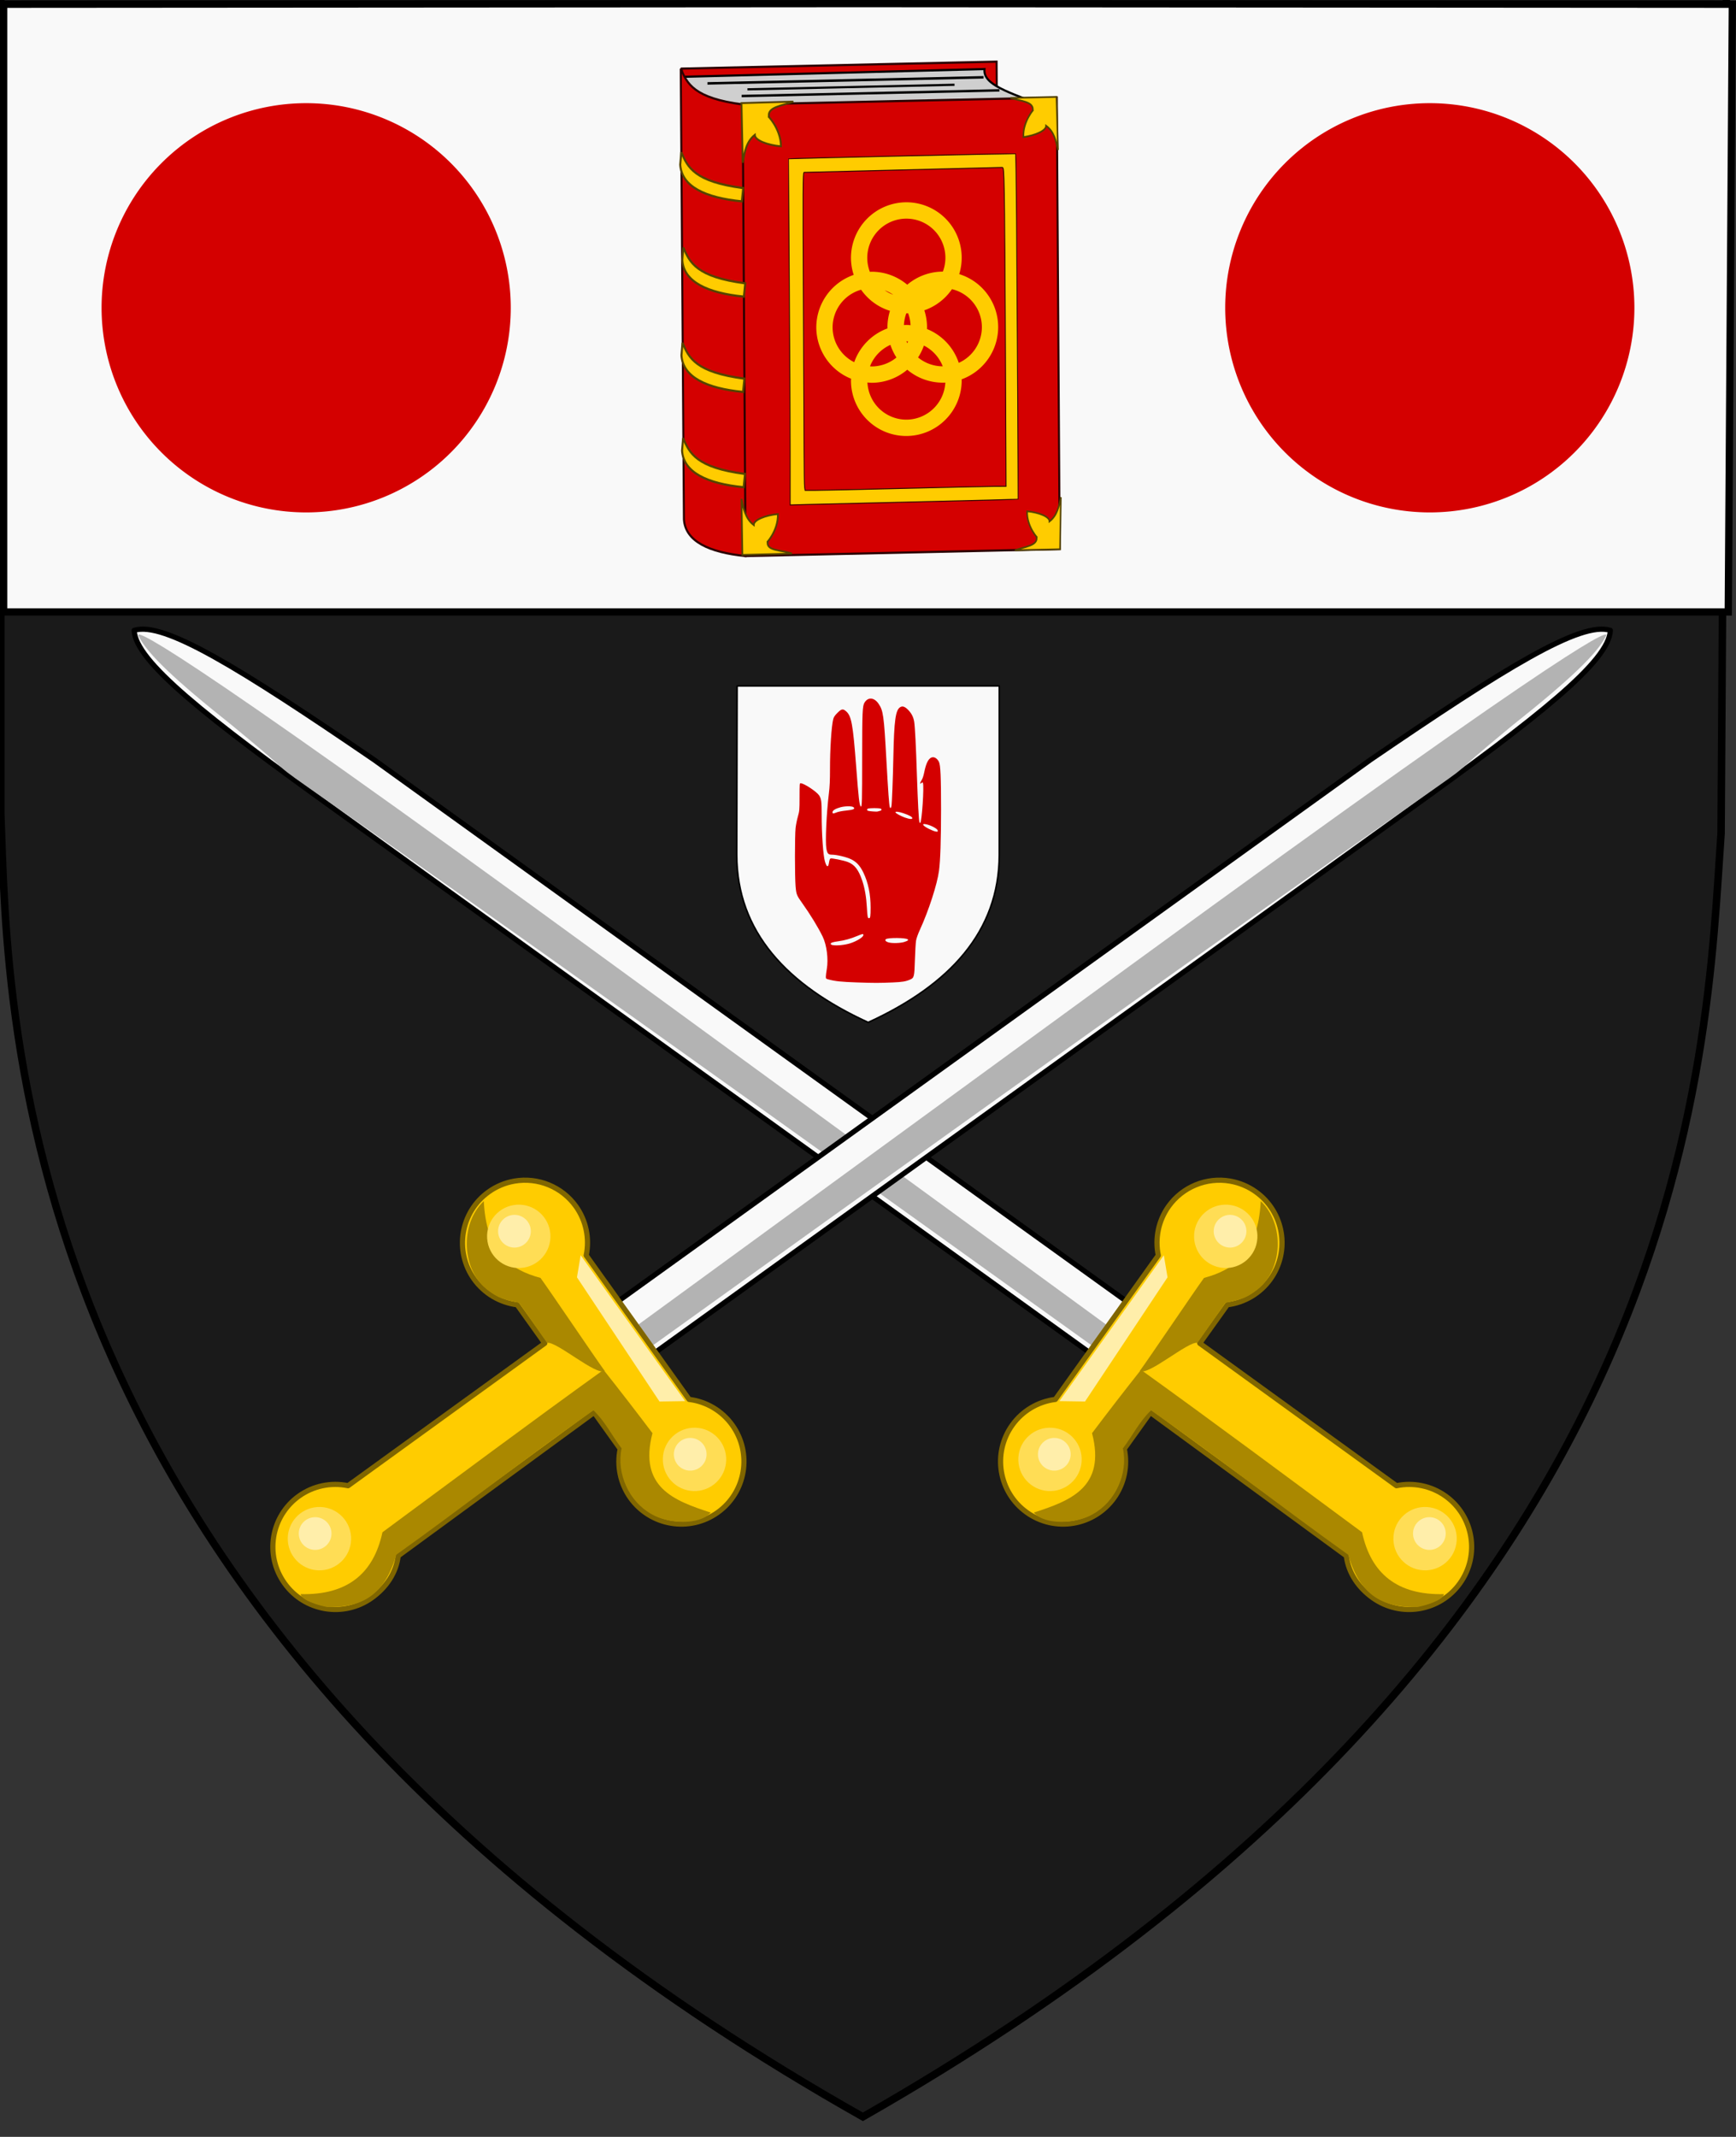 <?xml version="1.0" encoding="UTF-8" standalone="no"?>
<svg
   id="svg9995"
   version="1.1"
   viewBox="0 0 66.09 81.338"
   height="307.42"
   width="249.79"
   xmlns="http://www.w3.org/2000/svg"
   xmlns:svg="http://www.w3.org/2000/svg"
   xmlns:rdf="http://www.w3.org/1999/02/22-rdf-syntax-ns#"
   xmlns:cc="http://creativecommons.org/ns#"
   xmlns:dc="http://purl.org/dc/elements/1.1/">
  <rect x="0" y="0" width="66.09" height="81.338" fill="#333333" stroke="none"/>
  <defs
     id="defs9989">
    <clipPath
       id="clipPath3746-2-7-8-6-2"
       clipPathUnits="userSpaceOnUse">
      <path
         id="path3748-9-7-5-46-8"
         d="m 573.844,487.73 v -54.472 h -56.329 -56.329 v 54.472 c 0.588,13.18 -0.138,53.482 56.329,84.94 56.467,-31.458 55.741,-71.76 56.329,-84.94 z"
         style="fill:#000000;fill-opacity:1;stroke:#000000;stroke-width:0.289px;stroke-linecap:butt;stroke-linejoin:miter;stroke-miterlimit:4;stroke-dasharray:none;stroke-opacity:1" />
    </clipPath>
    <clipPath
       id="clipPath3746-2-7-8-6-2-7"
       clipPathUnits="userSpaceOnUse">
      <path
         id="path3748-9-7-5-46-8-2"
         d="m 573.844,487.73 v -54.472 h -56.329 -56.329 v 54.472 c 0.588,13.18 -0.138,53.482 56.329,84.94 56.467,-31.458 55.741,-71.76 56.329,-84.94 z"
         style="fill:#000000;fill-opacity:1;stroke:#000000;stroke-width:0.289px;stroke-linecap:butt;stroke-linejoin:miter;stroke-miterlimit:4;stroke-dasharray:none;stroke-opacity:1" />
    </clipPath>
  </defs>
  <g
     id="g39529-1-1-2-1-6"
     style="fill:#ffcc00;fill-opacity:1;stroke:#000000;stroke-width:4;stroke-miterlimit:4;stroke-dasharray:none;stroke-opacity:1"
     transform="matrix(0.096,5.6549085e-4,-5.6549085e-4,0.096,-63.188,-276.403)">
    <g
       style="fill:#ffcc00;fill-opacity:1;stroke:#000000;stroke-opacity:1"
       id="g3815-1-6-4-6-5"
       transform="matrix(6.057,0,0,6.057,-2872.257,1812.413)">
      <g
         style="fill:#ffcc00;fill-opacity:1;stroke:#000000;stroke-opacity:1"
         transform="translate(91.8,-258.765)"
         clip-path="url(#clipPath3746-2-7-8-6-2-7)"
         id="g3744-0-3-5-2-0-1" />
    </g>
    <g
       id="g38728-39-6-5-2-4-3"
       transform="translate(2035.41,-305.693)"
       style="fill:#ffcc00;fill-opacity:1;stroke:#000000;stroke-opacity:1" />
  </g>
  <g
     id="g20"
     transform="translate(1.666)">
    <g
       id="g39529-1-1-2-1"
       style="fill:#ffcc00;fill-opacity:1;stroke:#000000;stroke-width:4;stroke-miterlimit:4;stroke-dasharray:none;stroke-opacity:1"
       transform="matrix(0.096,5.6549085e-4,-5.6549085e-4,0.096,-64.854,-276.403)">
      <g
         style="fill:#ffcc00;fill-opacity:1;stroke:#000000;stroke-opacity:1"
         id="g3815-1-6-4-6"
         transform="matrix(6.057,0,0,6.057,-2872.257,1812.413)">
        <path
           id="path9823-6-88-6-96-6"
           d="m 698.697,174.294 -57.105,0.294 -55.87,0.37 0.316,53.808 c 0.588,13.18 0.473,53.478 56.94,84.936 54.672,-31.604 54.76,-70.041 55.692,-84.327 z"
           style="fill:#1a1a1a;fill-opacity:1;stroke:#000000;stroke-width:0.49;stroke-linecap:butt;stroke-linejoin:miter;stroke-miterlimit:4;stroke-dasharray:none;stroke-opacity:1" />
        <g
           style="fill:#ffcc00;fill-opacity:1;stroke:#000000;stroke-opacity:1"
           transform="translate(91.8,-258.765)"
           clip-path="url(#clipPath3746-2-7-8-6-2)"
           id="g3744-0-3-5-2-0" />
      </g>
      <g
         id="g38728-39-6-5-2-4"
         transform="translate(2035.41,-305.693)"
         style="fill:#ffcc00;fill-opacity:1;stroke:#000000;stroke-opacity:1" />
    </g>
    <path
       id="path9823-6-88-6-96-6-1"
       d="m 64.285,0.161 -33.266,-0.023 -32.546,0.023 1.6e-6,23.132 65.657,-1e-6 z"
       style="fill:#f9f9f9;fill-opacity:1;stroke:#000000;stroke-width:0.277;stroke-linecap:butt;stroke-linejoin:miter;stroke-miterlimit:4;stroke-dasharray:none;stroke-opacity:1" />
    <g
       id="g14"
       transform="translate(-0.469,-0.621)">
      <path
         id="path11"
         style="opacity:1;fill:#d40000;fill-rule:evenodd;stroke-width:0.265"
         d="m 18.248,12.337 a 7.789,7.789 0 0 1 -7.789,7.789 7.789,7.789 0 0 1 -7.789,-7.789 7.789,7.789 0 0 1 7.789,-7.789 7.789,7.789 0 0 1 7.789,7.789 z" />
      <path
         id="path11-2"
         style="fill:#d40000;fill-rule:evenodd;stroke-width:0.265"
         d="m 61.025,12.337 a 7.789,7.789 0 0 1 -7.789,7.789 7.789,7.789 0 0 1 -7.789,-7.789 7.789,7.789 0 0 1 7.789,-7.789 7.789,7.789 0 0 1 7.789,7.789 z" />
      <g
         id="g13"
         transform="matrix(0.53,0,0,0.53,86.603,5.723)">
        <path
           id="path7221-6-3-0-2-8-5-3-8-3-00"
           d="m -440.358,-269.743 h 166.286 v 222.286 h -166.095 z"
           style="fill:#d40000;fill-opacity:1;stroke:#2b0000;stroke-width:1.067px;stroke-linecap:butt;stroke-linejoin:miter;stroke-opacity:1"
           transform="matrix(0.136,-0.003,9.3134657e-4,0.146,-56.55,33.362)" />
        <path
           id="path7246-9-5-7-89-8-4-8-98-63"
           d="m -280.475,-266.226 c -0.947,7.598 11.896,11.45 32.864,19.395 l -1.078,78.657 h -152.466 l -1.077,-78.657 c -23.94,-3.721 -33.972,-10.908 -38.186,-18.856 z"
           style="fill:#cfcfcf;stroke:#000000;stroke-width:1.067px;stroke-linecap:butt;stroke-linejoin:miter;stroke-opacity:1"
           transform="matrix(0.136,-0.003,9.3134657e-4,0.146,-56.55,33.362)" />
        <path
           id="path7221-0-1-2-2-5-7-9-0-2"
           d="m -408.483,-251.442 h 166.095 v 222.142 h -166.095 z"
           style="fill:#d40000;fill-opacity:1;stroke:#2b0000;stroke-width:1.067px;stroke-linecap:butt;stroke-linejoin:miter;stroke-opacity:1"
           transform="matrix(0.136,-0.003,9.3134657e-4,0.146,-56.55,33.362)" />
        <path
           id="path7224-0-3-7-1-7-8-4-2-42"
           d="M -405.343,-263.076 Z"
           style="fill:none;stroke:#000000;stroke-width:1.067px;stroke-linecap:butt;stroke-linejoin:miter;stroke-opacity:1"
           transform="matrix(0.136,-0.003,9.3134657e-4,0.146,-56.55,33.362)" />
        <path
           id="path7244-3-9-9-3-9-3-2-1-08"
           d="m -440.876,-269.743 c 3.276,7.459 6.862,14.659 32.568,18.301 l -0.004,222.142 c -19.285,-2.173 -31.768,-7.929 -32.409,-18.707 z"
           style="fill:#d40000;fill-opacity:1;stroke:#2b0000;stroke-width:1.067px;stroke-linecap:butt;stroke-linejoin:miter;stroke-opacity:1"
           transform="matrix(0.136,-0.003,9.3134657e-4,0.146,-56.55,33.362)" />
        <path
           id="path7248-1-5-9-2-9-8-1-5-8"
           d="m -281.014,-262.186 h -145.824"
           style="fill:none;stroke:#000000;stroke-width:1.232px;stroke-linecap:butt;stroke-linejoin:miter;stroke-opacity:1"
           transform="matrix(0.136,-0.003,9.3134657e-4,0.146,-56.55,33.362)" />
        <path
           id="path7248-2-5-4-6-2-2-0-4-8-5"
           d="M -296.366,-258.832 H -405.732"
           style="fill:none;stroke:#000000;stroke-width:1.067px;stroke-linecap:butt;stroke-linejoin:miter;stroke-opacity:1"
           transform="matrix(0.136,-0.003,9.3134657e-4,0.146,-56.55,33.362)" />
        <path
           id="path7248-25-5-8-3-7-9-3-7-8-46"
           d="M -272.661,-255.599 H -408.834"
           style="fill:none;stroke:#000000;stroke-width:1.19px;stroke-linecap:butt;stroke-linejoin:miter;stroke-opacity:1"
           transform="matrix(0.136,-0.003,9.3134657e-4,0.146,-56.55,33.362)" />
        <path
           id="path7244-5-3-7-0-5-18-0-2-8-8-2"
           d="m -440.88,-87.989 c 3.276,7.459 6.862,14.659 32.568,18.301 l -0.762,6.523 c -19.285,-2.173 -31.768,-7.929 -32.409,-18.707 z"
           style="fill:#ffcc00;fill-opacity:1;stroke:#554400;stroke-width:1.067px;stroke-linecap:butt;stroke-linejoin:miter;stroke-opacity:1"
           transform="matrix(0.136,-0.003,9.3134657e-4,0.146,-56.55,33.362)" />
        <path
           id="path7244-5-9-7-7-1-9-2-2-4-6-9"
           d="m -440.88,-134.864 c 3.276,7.459 6.862,14.659 32.568,18.301 l -0.762,6.523 c -19.285,-2.173 -31.768,-7.929 -32.409,-18.707 z"
           style="fill:#ffcc00;fill-opacity:1;stroke:#554400;stroke-width:1.067px;stroke-linecap:butt;stroke-linejoin:miter;stroke-opacity:1"
           transform="matrix(0.136,-0.003,9.3134657e-4,0.146,-56.55,33.362)" />
        <path
           id="path7244-5-36-5-5-6-57-6-6-3-4-7"
           d="m -440.118,-181.739 c 3.276,7.459 6.862,14.659 32.568,18.301 l -0.762,6.523 c -19.285,-2.173 -31.768,-7.929 -32.409,-18.707 z"
           style="fill:#ffcc00;fill-opacity:1;stroke:#554400;stroke-width:1.067px;stroke-linecap:butt;stroke-linejoin:miter;stroke-opacity:1"
           transform="matrix(0.136,-0.003,9.3134657e-4,0.146,-56.55,33.362)" />
        <path
           id="path7244-5-31-3-1-9-9-5-3-2-7-1"
           d="m -440.88,-228.614 c 3.276,7.459 6.862,14.659 32.568,18.301 l -0.762,6.523 c -19.285,-2.173 -31.768,-7.929 -32.409,-18.707 z"
           style="fill:#ffcc00;fill-opacity:1;stroke:#554400;stroke-width:1.067px;stroke-linecap:butt;stroke-linejoin:miter;stroke-opacity:1"
           transform="matrix(0.136,-0.003,9.3134657e-4,0.146,-56.55,33.362)" />
        <path
           id="path7342-8-4-9-51-9-46-5-7-9"
           d="m -242.549,-251.748 h -24.292 c 4.934,1.657 12.664,1.915 11.651,6.546 1.308,-1.432 -5.322,4.802 -4.977,12.866 6.329,-0.725 12.068,-2.93 12.028,-5.353 4.199,2.952 5.151,7.527 6.198,12.055 z"
           style="fill:#ffcc00;fill-opacity:1;stroke:#554400;stroke-width:0.85px;stroke-linecap:butt;stroke-linejoin:miter;stroke-opacity:1"
           transform="matrix(0.136,-0.003,9.3134657e-4,0.146,-56.55,33.362)" />
        <path
           id="path7342-4-6-3-6-6-0-6-0-1-0"
           d="m -242.189,-29.234 h -23.815 c 4.837,-1.624 12.415,-1.878 11.421,-6.417 1.282,1.404 -5.217,-4.708 -4.879,-12.613 6.204,0.711 11.831,2.872 11.791,5.248 4.116,-2.894 5.05,-7.379 6.076,-11.818 z"
           style="fill:#ffcc00;fill-opacity:1;stroke:#554400;stroke-width:0.834px;stroke-linecap:butt;stroke-linejoin:miter;stroke-opacity:1"
           transform="matrix(0.136,-0.003,9.3134657e-4,0.146,-56.55,33.362)" />
        <path
           style="opacity:1;fill:#ffcc00;fill-rule:evenodd;stroke:#2b0000;stroke-width:0.47"
           d="m -384.414,-80.148 c 0.09,-14.409 0.142,-52.687 0.115,-85.063 -0.027,-32.376 0.01,-58.919 0.081,-58.984 0.265,-0.241 119.625,-0.249 119.876,-0.008 0.143,0.137 0.277,14.334 0.297,31.549 0.068,57.597 -0.022,138.15 -0.155,138.332 -0.072,0.099 -23.299,0.204 -51.615,0.233 -28.316,0.029 -55.371,0.072 -60.124,0.096 l -8.64,0.043 z m 60.485,19.279 c 22.757,-0.061 44.086,-0.062 47.398,-0.003 l 6.022,0.108 0.14,-65.36 c 0.077,-35.948 0.046,-71.244 -0.069,-78.436 -0.186,-11.677 -0.294,-13.077 -1.003,-13.086 -0.437,-0.005 -24.013,0.057 -52.392,0.138 -28.379,0.081 -51.907,0.143 -52.285,0.139 -0.59,-0.008 -0.699,8.604 -0.775,60.805 -0.049,33.447 -0.119,67.974 -0.157,76.727 -0.038,8.752 0.041,16.58 0.175,17.395 l 0.244,1.482 5.664,0.1 c 3.115,0.055 24.283,0.05 47.039,-0.011 z"
           id="path12"
           transform="matrix(0.136,-0.003,9.3134657e-4,0.146,-56.55,33.362)" />
        <path
           id="path13"
           style="opacity:1;fill:#ffcc00;fill-rule:evenodd;stroke:none;stroke-width:1.697"
           d="m -322.207,-201.554 a 29.26,27.299 5.791 0 0 -29.426,26.761 29.26,27.299 5.791 0 0 1.387,8.376 29.26,27.299 5.791 0 0 -19.93,25.401 29.26,27.299 5.791 0 0 18.206,25.641 29.26,27.299 5.791 0 0 -0.075,0.899 29.26,27.299 5.791 0 0 29.053,27.868 29.26,27.299 5.791 0 0 29.426,-26.758 29.26,27.299 5.791 0 0 -0.034,-0.51 29.26,27.299 5.791 0 0 19.476,-25.316 29.26,27.299 5.791 0 0 -20.392,-26.451 29.26,27.299 5.791 0 0 1.362,-8.038 29.26,27.299 5.791 0 0 -29.053,-27.871 z m -0.055,8.044 a 20.645,19.261 5.791 0 1 20.5,19.664 20.645,19.261 5.791 0 1 -1.384,6.785 29.26,27.299 5.791 0 0 -0.031,-0.004 29.26,27.299 5.791 0 0 -18.83,6.063 29.26,27.299 5.791 0 0 -18.743,-6.776 29.26,27.299 5.791 0 0 -0.94,0.046 20.645,19.261 5.791 0 1 -1.335,-6.898 20.645,19.261 5.791 0 1 20.763,-18.881 z m 23.862,35.187 a 20.645,19.261 5.791 0 1 15.669,18.967 20.645,19.261 5.791 0 1 -12.322,17.352 29.26,27.299 5.791 0 0 -16.673,-16.99 29.26,27.299 5.791 0 0 0.03,-0.913 29.26,27.299 5.791 0 0 -1.367,-8.327 29.26,27.299 5.791 0 0 14.663,-10.09 z m -47.993,-0.722 a 29.26,27.299 5.791 0 0 15.173,10.707 29.26,27.299 5.791 0 0 -1.382,8.035 29.26,27.299 5.791 0 0 0.041,0.574 29.26,27.299 5.791 0 0 -17.706,16.26 20.645,19.261 5.791 0 1 -11.3,-17.384 20.645,19.261 5.791 0 1 15.175,-18.192 z m 12.481,0.567 a 20.645,19.261 5.791 0 1 4.495,2.258 20.645,19.261 5.791 0 1 -4.495,-2.258 z m 12.289,11.55 a 20.645,19.261 5.791 0 1 1.232,5.883 29.26,27.299 5.791 0 0 -2.228,-0.193 29.26,27.299 5.791 0 0 -1.273,0.062 20.645,19.261 5.791 0 1 1.298,-5.749 29.26,27.299 5.791 0 0 0.014,2.5e-4 29.26,27.299 5.791 0 0 0.957,-0.005 z m -1.01,13.739 a 20.645,19.261 5.791 0 1 0.864,0.087 20.645,19.261 5.791 0 1 -0.397,0.87 20.645,19.261 5.791 0 1 -0.467,-0.957 z m -8.459,1.586 a 29.26,27.299 5.791 0 0 3.133,6.288 20.645,19.261 5.791 0 1 -13.11,4.128 20.645,19.261 5.791 0 1 -0.877,-0.09 20.645,19.261 5.791 0 1 10.854,-10.325 z m 17.68,0.717 a 20.645,19.261 5.791 0 1 9.876,10.408 20.645,19.261 5.791 0 1 -12.995,-4.626 29.26,27.299 5.791 0 0 3.12,-5.782 z m -8.86,11.69 a 29.26,27.299 5.791 0 0 18.722,6.763 29.26,27.299 5.791 0 0 1.334,-0.004 20.645,19.261 5.791 0 1 -20.722,17.789 20.645,19.261 5.791 0 1 -20.418,-18.692 29.26,27.299 5.791 0 0 2.232,0.193 29.26,27.299 5.791 0 0 18.851,-6.05 z"
           transform="matrix(0.136,-0.003,9.3134657e-4,0.146,-56.55,33.362)" />
        <path
           id="path7342-8-4-9-51-9-46-5-7-9-7"
           d="m -112.4,-2.221 3.722,-0.108 c -0.744,0.294 -1.927,0.37 -1.739,1.125 -0.211,-0.229 0.849,0.763 0.853,2.087 -0.975,-0.091 -1.87,-0.426 -1.881,-0.824 -0.622,0.503 -0.736,1.257 -0.865,2.004 z"
           style="fill:#ffcc00;fill-opacity:1;stroke:#554400;stroke-width:0.135px;stroke-linecap:butt;stroke-linejoin:miter;stroke-opacity:1" />
        <path
           id="path7342-4-6-3-6-6-0-6-0-1-0-3"
           d="m -112.337,30.228 3.56,-0.094 c -0.708,-0.269 -1.885,-0.167 -1.735,-0.876 -0.19,0.217 0.77,-0.724 0.728,-1.966 -0.911,0.093 -1.738,0.416 -1.735,0.789 -0.601,-0.467 -0.733,-1.174 -0.88,-1.874 z"
           style="fill:#ffcc00;fill-opacity:1;stroke:#554400;stroke-width:0.127px;stroke-linecap:butt;stroke-linejoin:miter;stroke-opacity:1" />
      </g>
    </g>
    <g
       id="g19">
      <g
         id="g33-5-00"
         transform="matrix(-0.006,-0.373,-0.373,0.006,-176.385,166.282)">
        <g
           id="g18"
           transform="rotate(54.082,639.166,-429.858)">
          <g
             id="g23-6-9"
             transform="translate(-0.017,-0.693)">
            <path
               style="fill:#f9f9f9;fill-opacity:1;fill-rule:evenodd;stroke:#000000;stroke-width:0.529;stroke-linecap:round;stroke-linejoin:round;stroke-opacity:1"
               d="m 311.712,-250.25 96.884,-1.26 c 16.611,0.193 25.723,0.71 27.625,3.224 -1.902,2.514 -11.014,3.031 -27.625,3.224 l -96.884,1.26"
               id="path21-6-91" />
            <path
               style="fill:#b3b3b3;fill-opacity:1;fill-rule:evenodd;stroke:none;stroke-width:1.073;stroke-linecap:round;stroke-linejoin:round;stroke-opacity:1"
               d="m 1178.369,-927.63 v -4.848 l 241.974,-4.741 c 222.813,-4.366 225.107,0.033 223.249,1.06 -6.596,3.645 -21.103,5.874 -49.343,7.582 -73.939,5.671 86.489,-0.251 -415.88,5.796 z"
               id="path23-7-6"
               transform="scale(0.265)" />
          </g>
          <g
             id="g17"
             transform="rotate(-0.564,292.982,-247.178)">
            <path
               id="rect23-9-5"
               style="fill:#ffcc00;fill-rule:evenodd;stroke:#806600;stroke-width:0.529;stroke-linecap:round;stroke-linejoin:round"
               d="m 312.542,-266.899 c -0.864,-0.416 -1.811,-0.632 -2.77,-0.631 -3.527,2.9e-4 -6.385,2.859 -6.385,6.386 0.004,1.778 0.75,3.474 2.057,4.679 l 2.7e-4,4.833 -24.78,0.148 c -1.205,-1.307 -2.901,-2.052 -4.679,-2.056 -3.527,4e-5 -6.386,2.859 -6.386,6.385 3e-5,3.527 2.859,6.385 6.386,6.385 1.778,-0.004 3.475,-0.608 4.68,-1.916 l 24.779,-0.273 5.5e-4,4.567 c -1.308,1.205 -2.054,2.901 -2.058,4.68 2.9e-4,3.527 2.859,6.385 6.386,6.385 3.527,-2.9e-4 6.385,-2.859 6.385,-6.386 -2.9e-4,-1.783 -0.746,-3.485 -2.057,-4.693 L 314.1,-256.467 c 1.307,-1.205 2.053,-2.901 2.058,-4.679 1.6e-4,-2.453 -1.405,-4.69 -3.615,-5.754 z" />
            <path
               style="fill:#aa8800;fill-opacity:1;fill-rule:evenodd;stroke:none;stroke-width:0.065;stroke-linecap:round;stroke-linejoin:round;stroke-opacity:1"
               d="m 271.724,-242.656 c -0.573,-0.597 -1.749,-2.096 -1.429,-2.643 3.802,2.861 7.278,2.625 10.46,-0.28 8.97,-0.14 19.071,-0.34 27.995,-0.361 0.134,2.689 0.235,5.421 0.305,8.159 -4.387,3.665 -2.21,6.895 0.122,10.049 -1.69,0.415 -4.229,-1.609 -4.999,-3.373 -1.135,-2.38 -0.523,-5.48 1.411,-7.244 -0.05,-1.657 0.23,-3.207 -0.079,-4.828 -8.004,-0.071 -16.933,0.294 -24.937,0.284 -3.866,3.086 -6.521,1.919 -8.851,0.237 z"
               id="path28-9-3" />
            <path
               style="fill:#aa8800;fill-opacity:1;fill-rule:evenodd;stroke:none;stroke-width:0.092;stroke-linecap:round;stroke-linejoin:round;stroke-opacity:1"
               d="m 305.715,-256.509 c -1.193,-1.33 -1.414,-1.609 -1.817,-2.833 -1.092,-3.264 1.579,-7.269 4.923,-7.711 -2.865,4.447 -1.858,7.298 0.15,9.74 0.015,1.791 -0.205,9.741 -0.19,11.532 -1,-0.04 -2.238,-5.368 -3.118,-5.75 z"
               id="path29-9-7" />
            <g
               id="g30-2-6">
              <path
                 id="path30-8-7"
                 style="fill:#ffdd55;fill-rule:evenodd;stroke-width:0.198;stroke-linecap:round;stroke-linejoin:round"
                 d="m 277.893,-247.083 c -0.941,1.517 -2.934,1.984 -4.452,1.042 -1.517,-0.941 -1.984,-2.934 -1.042,-4.452 0.941,-1.517 2.934,-1.984 4.452,-1.042 1.517,0.941 1.984,2.934 1.043,4.452 z" />
              <path
                 id="path30-2-2-3"
                 style="fill:#ffeeaa;fill-rule:evenodd;stroke-width:0.102;stroke-linecap:round;stroke-linejoin:round"
                 d="m 276.511,-248.589 c -0.486,0.783 -1.515,1.024 -2.298,0.538 -0.783,-0.486 -1.024,-1.515 -0.538,-2.298 0.486,-0.783 1.515,-1.024 2.298,-0.538 0.783,0.486 1.024,1.515 0.538,2.298 z" />
            </g>
            <g
               id="g30-4-2-5"
               transform="translate(34.834,15.954)">
              <path
                 id="path30-9-5-9"
                 style="fill:#ffdd55;fill-rule:evenodd;stroke-width:0.198;stroke-linecap:round;stroke-linejoin:round"
                 d="m 278.901,-247.357 c -0.941,1.517 -2.934,1.984 -4.452,1.042 -1.517,-0.941 -1.984,-2.934 -1.042,-4.452 0.941,-1.517 2.934,-1.984 4.452,-1.042 1.517,0.941 1.984,2.934 1.043,4.452 z" />
              <path
                 id="path30-2-8-6-64"
                 style="fill:#ffeeaa;fill-rule:evenodd;stroke-width:0.102;stroke-linecap:round;stroke-linejoin:round"
                 d="m 277.519,-248.862 c -0.486,0.783 -1.515,1.024 -2.298,0.538 -0.783,-0.486 -1.024,-1.515 -0.538,-2.298 0.486,-0.783 1.515,-1.024 2.298,-0.538 0.783,0.486 1.024,1.515 0.538,2.298 z" />
            </g>
            <g
               id="g30-9-6-2"
               transform="translate(33.479,-12.991)">
              <path
                 id="path30-0-4-8"
                 style="fill:#ffdd55;fill-rule:evenodd;stroke-width:0.198;stroke-linecap:round;stroke-linejoin:round"
                 d="m 278.901,-247.357 c -0.941,1.517 -2.934,1.984 -4.452,1.042 -1.517,-0.941 -1.984,-2.934 -1.042,-4.452 0.941,-1.517 2.934,-1.984 4.452,-1.042 1.517,0.941 1.984,2.934 1.043,4.452 z" />
              <path
                 id="path30-2-3-1-79"
                 style="fill:#ffeeaa;fill-rule:evenodd;stroke-width:0.102;stroke-linecap:round;stroke-linejoin:round"
                 d="m 277.519,-248.862 c -0.486,0.783 -1.515,1.024 -2.298,0.538 -0.783,-0.486 -1.024,-1.515 -0.538,-2.298 0.486,-0.783 1.515,-1.024 2.298,-0.538 0.783,0.486 1.024,1.515 0.538,2.298 z" />
            </g>
            <path
               style="fill:#ffeeaa;fill-opacity:1;fill-rule:evenodd;stroke:none;stroke-width:0.344;stroke-linecap:round;stroke-linejoin:round;stroke-opacity:1"
               d="m 313.649,-256.807 -1.615,1.611 -0.518,15.205 2.151,1.488 z"
               id="path31-0-1" />
          </g>
        </g>
      </g>
      <g
         id="g33-5-00-6"
         transform="matrix(0.006,-0.373,0.373,0.006,239.467,166.282)">
        <g
           id="g18-2"
           transform="rotate(54.082,639.166,-429.858)">
          <g
             id="g23-6-9-9"
             transform="translate(-0.017,-0.693)">
            <path
               style="fill:#f9f9f9;fill-opacity:1;fill-rule:evenodd;stroke:#000000;stroke-width:0.529;stroke-linecap:round;stroke-linejoin:round;stroke-opacity:1"
               d="m 311.712,-250.25 96.884,-1.26 c 16.611,0.193 25.723,0.71 27.625,3.224 -1.902,2.514 -11.014,3.031 -27.625,3.224 l -96.884,1.26"
               id="path21-6-91-7" />
            <path
               style="fill:#b3b3b3;fill-opacity:1;fill-rule:evenodd;stroke:none;stroke-width:1.073;stroke-linecap:round;stroke-linejoin:round;stroke-opacity:1"
               d="m 1178.369,-927.63 v -4.848 l 241.974,-4.741 c 222.813,-4.366 225.107,0.033 223.249,1.06 -6.596,3.645 -21.103,5.874 -49.343,7.582 -73.939,5.671 86.489,-0.251 -415.88,5.796 z"
               id="path23-7-6-7"
               transform="scale(0.265)" />
          </g>
          <g
             id="g17-2"
             transform="rotate(-0.564,292.982,-247.178)">
            <path
               id="rect23-9-5-1"
               style="fill:#ffcc00;fill-rule:evenodd;stroke:#806600;stroke-width:0.529;stroke-linecap:round;stroke-linejoin:round"
               d="m 312.542,-266.899 c -0.864,-0.416 -1.811,-0.632 -2.77,-0.631 -3.527,2.9e-4 -6.385,2.859 -6.385,6.386 0.004,1.778 0.75,3.474 2.057,4.679 l 2.7e-4,4.833 -24.78,0.148 c -1.205,-1.307 -2.901,-2.052 -4.679,-2.056 -3.527,4e-5 -6.386,2.859 -6.386,6.385 3e-5,3.527 2.859,6.385 6.386,6.385 1.778,-0.004 3.475,-0.608 4.68,-1.916 l 24.779,-0.273 5.5e-4,4.567 c -1.308,1.205 -2.054,2.901 -2.058,4.68 2.9e-4,3.527 2.859,6.385 6.386,6.385 3.527,-2.9e-4 6.385,-2.859 6.385,-6.386 -2.9e-4,-1.783 -0.746,-3.485 -2.057,-4.693 L 314.1,-256.467 c 1.307,-1.205 2.053,-2.901 2.058,-4.679 1.6e-4,-2.453 -1.405,-4.69 -3.615,-5.754 z" />
            <path
               style="fill:#aa8800;fill-opacity:1;fill-rule:evenodd;stroke:none;stroke-width:0.065;stroke-linecap:round;stroke-linejoin:round;stroke-opacity:1"
               d="m 271.724,-242.656 c -0.573,-0.597 -1.749,-2.096 -1.429,-2.643 3.802,2.861 7.278,2.625 10.46,-0.28 8.97,-0.14 19.071,-0.34 27.995,-0.361 0.134,2.689 0.235,5.421 0.305,8.159 -4.387,3.665 -2.21,6.895 0.122,10.049 -1.69,0.415 -4.229,-1.609 -4.999,-3.373 -1.135,-2.38 -0.523,-5.48 1.411,-7.244 -0.05,-1.657 0.23,-3.207 -0.079,-4.828 -8.004,-0.071 -16.933,0.294 -24.937,0.284 -3.866,3.086 -6.521,1.919 -8.851,0.237 z"
               id="path28-9-3-5" />
            <path
               style="fill:#aa8800;fill-opacity:1;fill-rule:evenodd;stroke:none;stroke-width:0.092;stroke-linecap:round;stroke-linejoin:round;stroke-opacity:1"
               d="m 305.715,-256.509 c -1.193,-1.33 -1.414,-1.609 -1.817,-2.833 -1.092,-3.264 1.579,-7.269 4.923,-7.711 -2.865,4.447 -1.858,7.298 0.15,9.74 0.015,1.791 -0.205,9.741 -0.19,11.532 -1,-0.04 -2.238,-5.368 -3.118,-5.75 z"
               id="path29-9-7-6" />
            <g
               id="g30-2-6-0">
              <path
                 id="path30-8-7-6"
                 style="fill:#ffdd55;fill-rule:evenodd;stroke-width:0.198;stroke-linecap:round;stroke-linejoin:round"
                 d="m 277.893,-247.083 c -0.941,1.517 -2.934,1.984 -4.452,1.042 -1.517,-0.941 -1.984,-2.934 -1.042,-4.452 0.941,-1.517 2.934,-1.984 4.452,-1.042 1.517,0.941 1.984,2.934 1.043,4.452 z" />
              <path
                 id="path30-2-2-3-0"
                 style="fill:#ffeeaa;fill-rule:evenodd;stroke-width:0.102;stroke-linecap:round;stroke-linejoin:round"
                 d="m 276.511,-248.589 c -0.486,0.783 -1.515,1.024 -2.298,0.538 -0.783,-0.486 -1.024,-1.515 -0.538,-2.298 0.486,-0.783 1.515,-1.024 2.298,-0.538 0.783,0.486 1.024,1.515 0.538,2.298 z" />
            </g>
            <g
               id="g30-4-2-5-3"
               transform="translate(34.834,15.954)">
              <path
                 id="path30-9-5-9-6"
                 style="fill:#ffdd55;fill-rule:evenodd;stroke-width:0.198;stroke-linecap:round;stroke-linejoin:round"
                 d="m 278.901,-247.357 c -0.941,1.517 -2.934,1.984 -4.452,1.042 -1.517,-0.941 -1.984,-2.934 -1.042,-4.452 0.941,-1.517 2.934,-1.984 4.452,-1.042 1.517,0.941 1.984,2.934 1.043,4.452 z" />
              <path
                 id="path30-2-8-6-64-9"
                 style="fill:#ffeeaa;fill-rule:evenodd;stroke-width:0.102;stroke-linecap:round;stroke-linejoin:round"
                 d="m 277.519,-248.862 c -0.486,0.783 -1.515,1.024 -2.298,0.538 -0.783,-0.486 -1.024,-1.515 -0.538,-2.298 0.486,-0.783 1.515,-1.024 2.298,-0.538 0.783,0.486 1.024,1.515 0.538,2.298 z" />
            </g>
            <g
               id="g30-9-6-2-8"
               transform="translate(33.479,-12.991)">
              <path
                 id="path30-0-4-8-6"
                 style="fill:#ffdd55;fill-rule:evenodd;stroke-width:0.198;stroke-linecap:round;stroke-linejoin:round"
                 d="m 278.901,-247.357 c -0.941,1.517 -2.934,1.984 -4.452,1.042 -1.517,-0.941 -1.984,-2.934 -1.042,-4.452 0.941,-1.517 2.934,-1.984 4.452,-1.042 1.517,0.941 1.984,2.934 1.043,4.452 z" />
              <path
                 id="path30-2-3-1-79-2"
                 style="fill:#ffeeaa;fill-rule:evenodd;stroke-width:0.102;stroke-linecap:round;stroke-linejoin:round"
                 d="m 277.519,-248.862 c -0.486,0.783 -1.515,1.024 -2.298,0.538 -0.783,-0.486 -1.024,-1.515 -0.538,-2.298 0.486,-0.783 1.515,-1.024 2.298,-0.538 0.783,0.486 1.024,1.515 0.538,2.298 z" />
            </g>
            <path
               style="fill:#ffeeaa;fill-opacity:1;fill-rule:evenodd;stroke:none;stroke-width:0.344;stroke-linecap:round;stroke-linejoin:round;stroke-opacity:1"
               d="m 313.649,-256.807 -1.615,1.611 -0.518,15.205 2.151,1.488 z"
               id="path31-0-1-5" />
          </g>
        </g>
      </g>
    </g>
    <path
       style="fill:#f9f9f9;fill-rule:evenodd;stroke:#000000;stroke-width:0.058px;stroke-linecap:butt;stroke-linejoin:miter;stroke-opacity:1"
       d="m 26.382,32.541 0.014,-6.431 h 4.99 4.99 v 6.431 c -0.005,2.922 -1.894,4.956 -4.99,6.375 -3.096,-1.419 -5,-3.453 -5.004,-6.375 z"
       id="path815-3-6-9-3" />
    <path
       style="fill:#d40000;fill-opacity:1;fill-rule:nonzero;stroke:none;stroke-width:0.012;stroke-miterlimit:4;stroke-dasharray:none;stroke-opacity:1"
       d="m 32.343,37.395 c 0.345,-0.015 0.475,-0.037 0.641,-0.109 0.151,-0.065 0.161,-0.106 0.181,-0.755 0.01,-0.317 0.029,-0.643 0.043,-0.726 0.014,-0.086 0.075,-0.258 0.142,-0.403 0.338,-0.735 0.665,-1.746 0.732,-2.258 0.052,-0.399 0.077,-1.16 0.078,-2.339 0,-1.217 -0.02,-1.687 -0.081,-1.806 -0.055,-0.107 -0.141,-0.175 -0.222,-0.175 -0.153,0 -0.261,0.186 -0.34,0.585 -0.024,0.119 -0.063,0.236 -0.094,0.282 -0.03,0.044 -0.054,0.096 -0.054,0.117 0,0.033 0.005,0.033 0.043,-0.002 0.04,-0.036 0.044,-0.036 0.058,-0.002 0.05,0.131 -0.041,1.482 -0.102,1.52 -0.01,0.006 -0.024,-0.007 -0.031,-0.029 -0.026,-0.085 -0.061,-0.745 -0.095,-1.757 -0.038,-1.167 -0.073,-1.856 -0.104,-2.059 -0.027,-0.178 -0.099,-0.322 -0.228,-0.455 -0.121,-0.125 -0.212,-0.159 -0.298,-0.11 -0.184,0.103 -0.239,0.492 -0.268,1.91 -0.016,0.809 -0.053,1.756 -0.072,1.86 -0.015,0.082 -0.044,0.098 -0.064,0.035 -0.027,-0.089 -0.062,-0.583 -0.13,-1.803 -0.093,-1.687 -0.119,-1.87 -0.299,-2.131 -0.165,-0.24 -0.398,-0.259 -0.531,-0.044 -0.081,0.13 -0.09,0.347 -0.091,2.095 0,1.649 -0.007,1.89 -0.049,1.865 -0.057,-0.035 -0.085,-0.281 -0.182,-1.554 -0.12,-1.572 -0.178,-1.894 -0.378,-2.069 -0.123,-0.108 -0.178,-0.098 -0.334,0.058 -0.1,0.1 -0.139,0.159 -0.159,0.239 -0.068,0.271 -0.124,1.136 -0.123,1.898 0,0.429 -0.01,0.667 -0.043,0.933 -0.091,0.745 -0.14,1.825 -0.095,2.094 0.032,0.187 0.072,0.233 0.205,0.233 0.184,0 0.562,0.089 0.736,0.174 0.206,0.1 0.344,0.25 0.467,0.506 0.185,0.383 0.277,0.826 0.276,1.336 0,0.325 -0.012,0.403 -0.058,0.403 -0.054,0 -0.063,-0.046 -0.083,-0.401 -0.022,-0.402 -0.082,-0.748 -0.179,-1.033 -0.14,-0.414 -0.29,-0.607 -0.547,-0.706 -0.16,-0.061 -0.611,-0.153 -0.659,-0.134 -0.02,0.007 -0.041,0.057 -0.05,0.113 -0.023,0.148 -0.035,0.18 -0.068,0.18 -0.028,0 -0.05,-0.042 -0.092,-0.17 -0.069,-0.212 -0.129,-1.061 -0.127,-1.792 0,-0.5 -0.013,-0.606 -0.1,-0.736 -0.097,-0.144 -0.574,-0.458 -0.696,-0.458 -0.046,0 -0.044,-0.018 -0.046,0.553 0,0.469 -0.005,0.507 -0.064,0.714 -0.034,0.12 -0.074,0.317 -0.087,0.438 -0.032,0.281 -0.032,1.864 0,2.219 0.027,0.308 0.042,0.344 0.252,0.638 0.305,0.426 0.613,0.931 0.781,1.279 0.153,0.316 0.221,0.856 0.156,1.227 -0.021,0.117 -0.037,0.249 -0.037,0.293 0,0.074 0.007,0.082 0.095,0.105 0.255,0.069 0.489,0.094 1.077,0.114 0.679,0.024 0.854,0.024 1.396,1.63e-4 z m -2.313,-1.42 c -0.04,-0.008 -0.072,-0.029 -0.072,-0.047 0,-0.044 0.077,-0.07 0.295,-0.1 0.235,-0.032 0.461,-0.095 0.706,-0.197 0.225,-0.093 0.243,-0.096 0.243,-0.037 0,0.076 -0.243,0.228 -0.496,0.311 -0.203,0.066 -0.525,0.099 -0.676,0.069 z m 2.137,-0.101 c -0.113,-0.031 -0.159,-0.086 -0.106,-0.125 0.086,-0.063 0.765,-0.057 0.829,0.007 0.034,0.034 0.016,0.049 -0.126,0.098 -0.137,0.047 -0.46,0.058 -0.597,0.02 z m 1.529,-4.324 c -0.252,-0.126 -0.296,-0.221 -0.079,-0.169 0.182,0.044 0.407,0.168 0.416,0.231 0.007,0.05 0,0.052 -0.078,0.039 -0.047,-0.007 -0.164,-0.053 -0.259,-0.101 z M 32.785,31.121 c -0.169,-0.061 -0.361,-0.168 -0.361,-0.201 0,-0.038 0.128,-0.024 0.297,0.033 0.216,0.073 0.335,0.136 0.344,0.183 0.011,0.056 -0.101,0.049 -0.28,-0.016 z M 30.028,30.914 c 0,-0.066 0.119,-0.137 0.312,-0.188 0.174,-0.045 0.425,-0.046 0.484,-0.002 0.085,0.063 0,0.103 -0.273,0.129 -0.136,0.013 -0.296,0.043 -0.356,0.067 -0.146,0.058 -0.167,0.057 -0.167,-0.005 z m 1.354,-0.051 c -0.057,-0.022 -0.05,-0.072 0.012,-0.088 0.028,-0.007 0.13,-0.014 0.225,-0.014 0.095,0 0.196,0.006 0.225,0.014 0.072,0.019 0.065,0.074 -0.012,0.091 -0.035,0.008 -0.074,0.018 -0.086,0.023 -0.033,0.013 -0.315,-0.007 -0.363,-0.026 z"
       id="path2467-4-7-3" />
  </g>
</svg>
